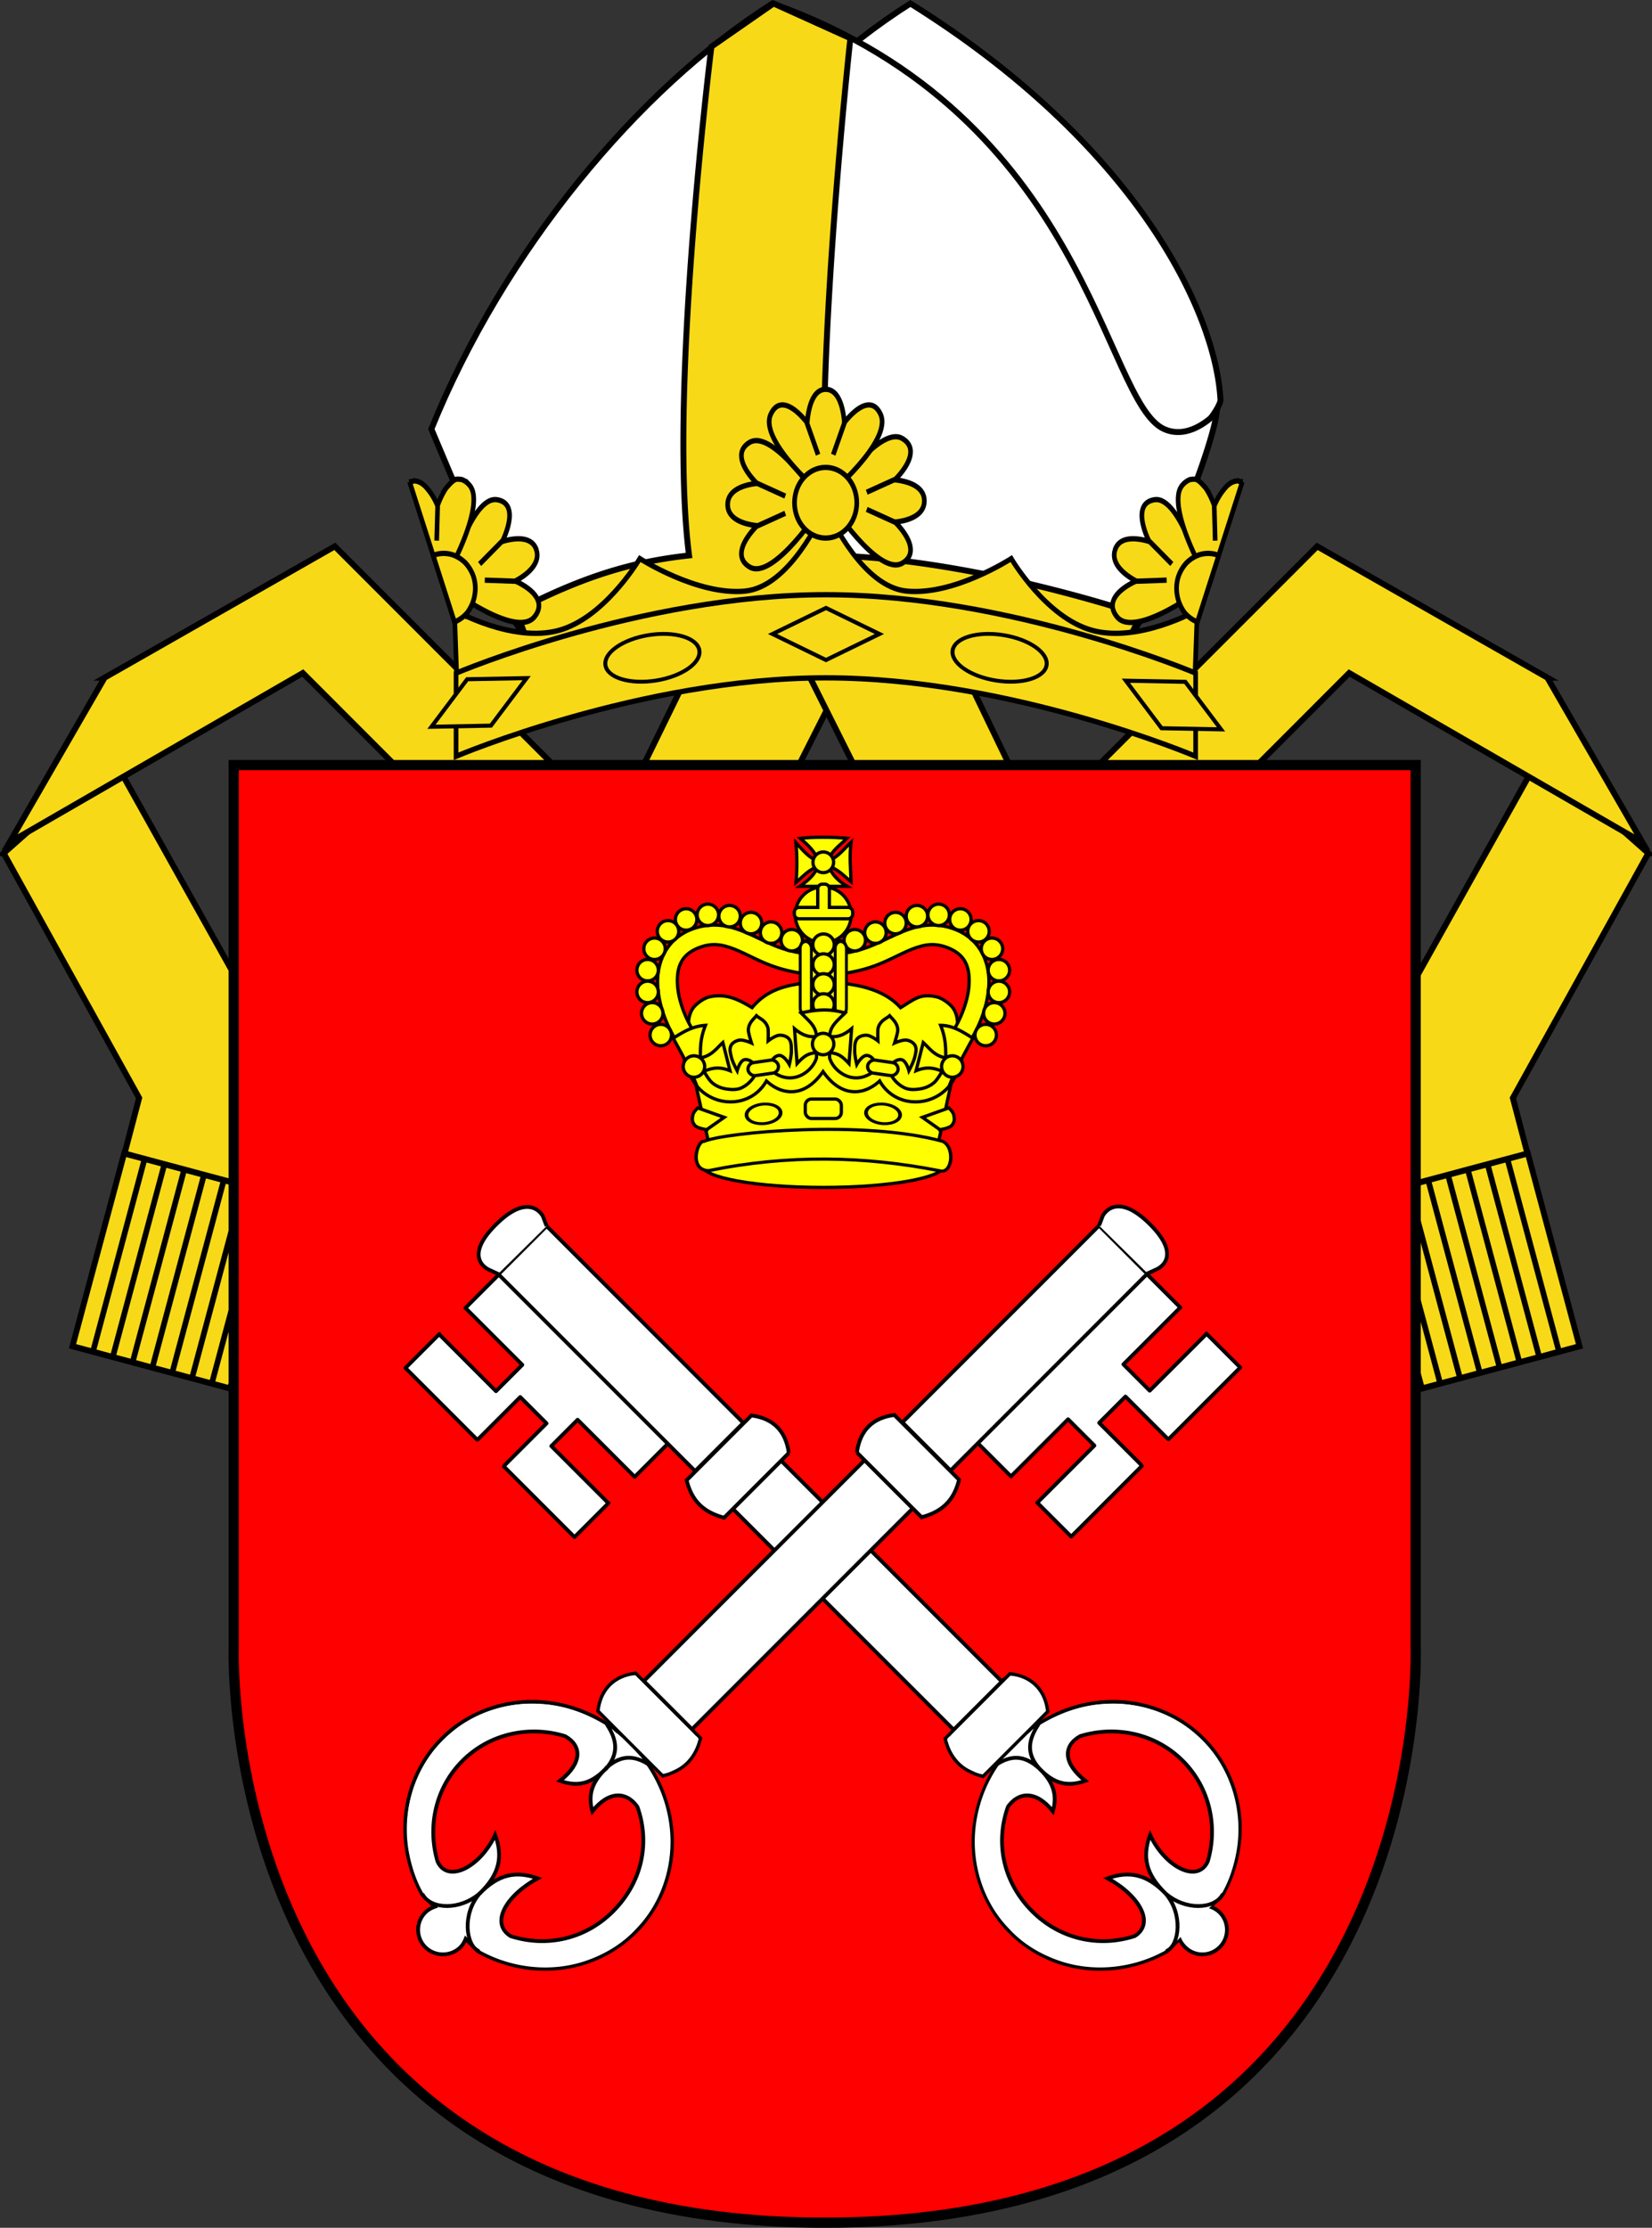 <svg xmlns="http://www.w3.org/2000/svg" width="215.209" height="290.075" version="1.0"><rect width="100%" height="100%" fill="#333333" stroke="none"/><g style="fill:#f7d917;fill-opacity:1;stroke-width:.35;stroke-miterlimit:4;stroke-dasharray:none"><g style="fill:#f7d917;fill-opacity:1;stroke-width:.35;stroke-miterlimit:4;stroke-dasharray:none"><g style="fill:#f7d917;fill-opacity:1;stroke:#000;stroke-width:.35;stroke-miterlimit:4;stroke-opacity:1;stroke-dasharray:none" transform="matrix(2.206 0 0 2.206 3.447 -9.877)"><a transform="translate(0 .746)" style="fill:#f7d917;fill-opacity:1;stroke:#000;stroke-width:.35;stroke-miterlimit:4;stroke-opacity:1;stroke-dasharray:none"><path style="fill:#f7d917;fill-opacity:1;fill-rule:evenodd;stroke:#000;stroke-width:.35;stroke-linecap:butt;stroke-linejoin:miter;stroke-miterlimit:4;stroke-opacity:1;stroke-dasharray:none" d="m-1.345 54.093 7.998 14.445-.93 3.544s9.233 2.64 9.265 2.609l1.489-5.904-11.4-20.384-6.422 5.69z"/></a><path d="m38.674 45.07-6.658 13.625h9.02l8.547-16.898H38.301l.373 3.272z" style="fill:#f7d917;fill-opacity:1;fill-rule:evenodd;stroke:#000;stroke-width:.35;stroke-linecap:butt;stroke-linejoin:miter;stroke-miterlimit:4;stroke-opacity:1;stroke-dasharray:none"/><path d="M4.616 44.476-1 54.202l17.32-10L30.81 58.696h9.37l-21.97-21.97-13.595 7.75z" style="fill:#f7d917;fill-opacity:1;fill-rule:evenodd;stroke:#000;stroke-width:.35;stroke-linecap:butt;stroke-linejoin:miter;stroke-miterlimit:4;stroke-opacity:1;stroke-dasharray:none"/></g><g style="fill:#f7d917;fill-opacity:1;stroke-width:.355;stroke-miterlimit:4;stroke-dasharray:none"><path style="fill:#f7d917;fill-opacity:1;stroke:#000;stroke-width:.355;stroke-miterlimit:4;stroke-opacity:1;stroke-dasharray:none" d="M199.556 86.122h9.924v11.783h-9.924z" transform="matrix(2.069 .554 -.571 2.131 -347.533 -143.896)"/><g style="fill:#f7d917;fill-opacity:1;stroke-width:.366;stroke-miterlimit:4;stroke-dasharray:none"><path style="fill:#f7d917;fill-opacity:1;fill-rule:evenodd;stroke:#000;stroke-width:.366;stroke-linecap:butt;stroke-linejoin:miter;stroke-miterlimit:4;stroke-opacity:1;stroke-dasharray:none" d="M209.225 99.968V88.093M210.552 99.968V88.093M211.878 99.968V88.093M213.204 99.968V88.093M214.53 99.968V88.093M215.857 99.968V88.093M217.184 99.968V88.093" transform="matrix(1.945 .521 -.571 2.131 -337.79 -145.89)"/></g></g></g><g style="fill:#f7d917;fill-opacity:1;stroke-width:.35;stroke-miterlimit:4;stroke-dasharray:none"><g style="fill:#f7d917;fill-opacity:1;stroke:#000;stroke-width:.35;stroke-miterlimit:4;stroke-opacity:1;stroke-dasharray:none" transform="matrix(-2.206 0 0 2.206 211.762 -9.877)"><a transform="translate(0 .746)" style="fill:#f7d917;fill-opacity:1;stroke:#000;stroke-width:.35;stroke-miterlimit:4;stroke-opacity:1;stroke-dasharray:none"><path style="fill:#f7d917;fill-opacity:1;fill-rule:evenodd;stroke:#000;stroke-width:.35;stroke-linecap:butt;stroke-linejoin:miter;stroke-miterlimit:4;stroke-opacity:1;stroke-dasharray:none" d="m-1.345 54.093 7.998 14.445-.93 3.544s9.233 2.64 9.265 2.609l1.489-5.904-11.4-20.384-6.422 5.69z"/></a><path d="m38.674 44.895-6.658 13.8h9.02l8.547-17.072H38.301l.373 3.272z" style="fill:#f7d917;fill-opacity:1;fill-rule:evenodd;stroke:#000;stroke-width:.35;stroke-linecap:butt;stroke-linejoin:miter;stroke-miterlimit:4;stroke-opacity:1;stroke-dasharray:none"/><path d="M4.616 44.476-1 54.202l17.32-10L30.81 58.696h9.37l-21.97-21.97-13.595 7.75z" style="fill:#f7d917;fill-opacity:1;fill-rule:evenodd;stroke:#000;stroke-width:.35;stroke-linecap:butt;stroke-linejoin:miter;stroke-miterlimit:4;stroke-opacity:1;stroke-dasharray:none"/></g><g style="fill:#f7d917;fill-opacity:1;stroke-width:.355;stroke-miterlimit:4;stroke-dasharray:none"><path style="fill:#f7d917;fill-opacity:1;stroke:#000;stroke-width:.355;stroke-miterlimit:4;stroke-opacity:1;stroke-dasharray:none" d="M199.556 86.122h9.924v11.783h-9.924z" transform="matrix(-2.069 .554 .571 2.131 562.742 -143.896)"/><g style="fill:#f7d917;fill-opacity:1;stroke-width:.366;stroke-miterlimit:4;stroke-dasharray:none"><path style="fill:#f7d917;fill-opacity:1;fill-rule:evenodd;stroke:#000;stroke-width:.366;stroke-linecap:butt;stroke-linejoin:miter;stroke-miterlimit:4;stroke-opacity:1;stroke-dasharray:none" d="M209.225 99.968V88.093M210.552 99.968V88.093M211.878 99.968V88.093M213.204 99.968V88.093M214.53 99.968V88.093M215.857 99.968V88.093M217.184 99.968V88.093" transform="matrix(-1.945 .521 .571 2.131 552.999 -145.89)"/></g></g></g></g><g style="stroke:#000;stroke-width:.35;stroke-miterlimit:4;stroke-opacity:1;stroke-dasharray:none"><path style="fill:#fff;fill-opacity:1;fill-rule:evenodd;stroke:#000;stroke-width:.35;stroke-linecap:butt;stroke-linejoin:miter;stroke-miterlimit:4;stroke-opacity:1;stroke-dasharray:none" d="M33.762 31.418C37.99 20.973 45.949 11.335 53.907 6.3 67.11 14.535 71.952 24.417 72.22 29.727c-.322 1.838-11.718 13.356-19.68 12.883l-12.56-.746-6.217-10.446z" transform="matrix(2.206 0 0 2.206 -.319 -13.443)"/><path style="fill:#fff;fill-opacity:1;fill-rule:evenodd;stroke:#000;stroke-width:.35;stroke-linecap:butt;stroke-linejoin:miter;stroke-miterlimit:4;stroke-opacity:1;stroke-dasharray:none" d="M25.617 31.418C29.845 20.973 37.804 11.335 45.762 6.3c18.653 6.653 19.521 23.503 23.13 25.12 1.605.718 3.109-.995 3.109-.995-.373 2.86-4.601 12.435-4.601 12.435l-3.059 5.08s-5.382-3.037-17.944-2.946c-5.471.04-12.76 2.509-12.76 2.509l-3.46-5.289-4.56-10.795z" transform="matrix(2.206 0 0 2.206 -.319 -13.443)"/></g><path d="M31.207 36.99s.822 1.576 1.747 6.233c3.971-1.755 9.392-2.769 14.26-2.769 4.614 0 13.248-.246 19.058 2.858a136.674 136.674 0 0 1 2.803-6.094s-10.072-3.447-18.946-3.61c-1.024-9.725 1.354-31.323 1.354-31.323L46.826.18l-3.764 2.615s-2.617 21.002-1.354 30.813c-3.066.339-6.1 1.085-10.501 3.382z" style="fill:#f7d917;fill-opacity:1;fill-rule:evenodd;stroke:#000;stroke-width:.359;stroke-linecap:butt;stroke-linejoin:miter;stroke-miterlimit:4;stroke-opacity:1;stroke-dasharray:none" transform="matrix(2.15 0 0 2.15 .093 .067)"/><g style="stroke:#000;stroke-width:.198;stroke-miterlimit:4;stroke-opacity:1;stroke-dasharray:none"><path style="fill:#f7d917;fill-opacity:1;fill-rule:evenodd;stroke:#000;stroke-width:.198;stroke-linecap:butt;stroke-linejoin:miter;stroke-miterlimit:4;stroke-opacity:1;stroke-dasharray:none" d="M90.035-26.986c-.163.329-1.525 2.963-3.414 3.125-2.018.174-4.482-1.218-4.482-1.218-.167.246-1.586 2.232-3.44 2.687-1.978.486-4.456-.75-4.456-.75l.104 2.594 15.714-3 15.714 3 .104-2.594s-2.504 1.236-4.482.75c-1.978-.485-3.44-2.687-3.44-2.687s-2.438 1.392-4.456 1.218c-1.826-.156-3.18-2.632-3.414-3.093-.008-.016-.02-.02-.026-.032-.003.006-.02-.01-.026 0z" transform="matrix(3.059 0 0 3.475 -167.912 159.883)"/><g style="stroke:#000;stroke-width:2.72;stroke-miterlimit:4;stroke-opacity:1;stroke-dasharray:none"><g style="stroke:#000;stroke-width:2.72;stroke-miterlimit:4;stroke-opacity:1;stroke-dasharray:none"><path style="fill:#f7d917;fill-opacity:1;fill-rule:evenodd;stroke:#000;stroke-width:2.72;stroke-linecap:butt;stroke-linejoin:miter;stroke-miterlimit:4;stroke-opacity:1;stroke-dasharray:none" d="M600.032-58.265c-6.58 0-9.869 7.347-10.839 17.17-8.061-8.904-16.706-13.05-21.277-4.287-7.22 13.843 31.225 42.474 32.076 42.474.847 0 39.3-28.662 32.096-42.474-4.546-8.716-13.113-4.659-21.137 4.147-.975-9.756-4.293-17.03-10.919-17.03z" transform="matrix(0 .253 -.223 0 107.423 -86.59)"/><path style="fill:none;stroke:#000;stroke-width:2.72;stroke-linecap:butt;stroke-linejoin:miter;stroke-miterlimit:4;stroke-opacity:1;stroke-dasharray:none" d="m589.015-41.018 6.566 16.415M610.985-41.018l-6.566 16.415" transform="matrix(0 .253 -.223 0 107.423 -86.59)"/></g><g style="stroke:#000;stroke-width:2.72;stroke-miterlimit:4;stroke-opacity:1;stroke-dasharray:none"><path style="fill:#f7d917;fill-opacity:1;fill-rule:evenodd;stroke:#000;stroke-width:2.72;stroke-linecap:butt;stroke-linejoin:miter;stroke-miterlimit:4;stroke-opacity:1;stroke-dasharray:none" d="M600.032-58.265c-6.58 0-9.869 7.347-10.839 17.17-8.061-8.904-16.706-13.05-21.277-4.287-7.22 13.843 31.225 42.474 32.076 42.474.847 0 39.3-28.662 32.096-42.474-4.546-8.716-13.113-4.659-21.137 4.147-.975-9.756-4.293-17.03-10.919-17.03z" transform="matrix(0 -.253 .223 0 107.785 217.514)"/><path style="fill:none;stroke:#000;stroke-width:2.72;stroke-linecap:butt;stroke-linejoin:miter;stroke-miterlimit:4;stroke-opacity:1;stroke-dasharray:none" d="m589.015-41.018 6.566 16.415M610.985-41.018l-6.566 16.415" transform="matrix(0 -.253 .223 0 107.785 217.514)"/></g><g style="stroke:#000;stroke-width:2.72;stroke-miterlimit:4;stroke-opacity:1;stroke-dasharray:none"><path style="fill:#f7d917;fill-opacity:1;fill-rule:evenodd;stroke:#000;stroke-width:2.72;stroke-linecap:butt;stroke-linejoin:miter;stroke-miterlimit:4;stroke-opacity:1;stroke-dasharray:none" d="M600.032-58.265c-6.58 0-9.869 7.347-10.839 17.17-8.061-8.904-16.706-13.05-21.277-4.287-7.22 13.843 31.225 42.474 32.076 42.474.847 0 39.3-28.662 32.096-42.474-4.546-8.716-13.113-4.659-21.137 4.147-.975-9.756-4.293-17.03-10.919-17.03z" transform="matrix(.223 0 0 .253 -26.24 65.43)"/><path style="fill:none;stroke:#000;stroke-width:2.72;stroke-linecap:butt;stroke-linejoin:miter;stroke-miterlimit:4;stroke-opacity:1;stroke-dasharray:none" d="m589.015-41.018 6.566 16.415M610.985-41.018l-6.566 16.415" transform="matrix(.223 0 0 .253 -26.24 65.43)"/></g><path transform="matrix(.223 0 0 .253 -26.247 64.337)" d="M618.213 4.439c0 10.042-8.14 18.183-18.182 18.183-10.042 0-18.183-8.141-18.183-18.183s8.14-18.183 18.183-18.183c10.042 0 18.182 8.14 18.182 18.183z" style="fill:#f7d917;fill-opacity:1;fill-rule:nonzero;stroke:#000;stroke-width:2.72;stroke-miterlimit:4;stroke-opacity:1;stroke-dasharray:none"/></g><g style="stroke:#000;stroke-width:.198;stroke-miterlimit:4;stroke-opacity:1;stroke-dasharray:none"><g style="stroke:#000;stroke-width:2.72;stroke-miterlimit:4;stroke-opacity:1;stroke-dasharray:none"><path style="fill:#f7d917;fill-opacity:1;fill-rule:evenodd;stroke:#000;stroke-width:2.72;stroke-linecap:butt;stroke-linejoin:miter;stroke-miterlimit:4;stroke-opacity:1;stroke-dasharray:none" d="M600.032-58.265c-6.58 0-9.869 7.347-10.839 17.17-8.061-8.904-16.706-13.05-21.277-4.287-7.22 13.843 31.225 42.474 32.076 42.474.847 0 39.3-28.662 32.096-42.474-4.546-8.716-13.113-4.659-21.137 4.147-.975-9.756-4.293-17.03-10.919-17.03z" transform="scale(.223 .253) rotate(70 213.04 -92.381)"/><path style="fill:none;stroke:#000;stroke-width:2.72;stroke-linecap:butt;stroke-linejoin:miter;stroke-miterlimit:4;stroke-opacity:1;stroke-dasharray:none" d="m589.015-41.018 6.566 16.415M610.985-41.018l-6.566 16.415" transform="scale(.223 .253) rotate(70 213.04 -92.381)"/></g><path d="M232.938 45.281v4.032h.03c.263-.163 2.337-1.766 2.376-2.782 0-.1-.018-.194-.063-.281a.813.813 0 0 0-.219-.281c-.013-.01-.048-.024-.062-.032-.014-.006-.048-.026-.063-.03-.022-.007-.07-.029-.093-.032a.915.915 0 0 0-.094 0c-.032.003-.091.023-.125.031-.042.012-.113.044-.156.063-.053.025-.134.059-.188.093a2.984 2.984 0 0 0-.531.47 2.327 2.327 0 0 0-.25-.876 1.41 1.41 0 0 0-.062-.093.731.731 0 0 0-.25-.22c-.013-.005-.05-.026-.063-.03-.007-.003-.024.001-.031 0-.02-.005-.072.002-.094 0-.014-.002-.047-.032-.062-.032z" style="fill:#f7d917;fill-opacity:1;fill-rule:evenodd;stroke:#000;stroke-width:.198;stroke-linecap:butt;stroke-linejoin:miter;stroke-miterlimit:4;stroke-opacity:1;stroke-dasharray:none" transform="scale(3.059 3.475) rotate(-20 47.973 642.736)"/><path d="m233.747 46.554-.478 1.197" style="fill:none;stroke:#000;stroke-width:.198;stroke-linecap:butt;stroke-linejoin:miter;stroke-miterlimit:4;stroke-opacity:1;stroke-dasharray:none" transform="scale(3.059 3.475) rotate(-20 47.973 642.736)"/><path d="M232.938 48.219v2.656c.228 0 .468-.054.656-.156a1.67 1.67 0 0 0 .281-.219c.24-.24.406-.572.406-.938 0-.217-.063-.443-.156-.624a1.828 1.828 0 0 0-.125-.188 1.653 1.653 0 0 0-.25-.25 1.393 1.393 0 0 0-.813-.281z" style="fill:#f7d917;fill-opacity:1;fill-rule:nonzero;stroke:#000;stroke-width:.198;stroke-miterlimit:4;stroke-opacity:1;stroke-dasharray:none" transform="scale(3.059 3.475) rotate(-20 47.973 642.736)"/></g><g style="stroke:#000;stroke-width:.198;stroke-miterlimit:4;stroke-opacity:1;stroke-dasharray:none"><g style="stroke:#000;stroke-width:2.72;stroke-miterlimit:4;stroke-opacity:1;stroke-dasharray:none"><path style="fill:#f7d917;fill-opacity:1;fill-rule:evenodd;stroke:#000;stroke-width:2.72;stroke-linecap:butt;stroke-linejoin:miter;stroke-miterlimit:4;stroke-opacity:1;stroke-dasharray:none" d="M600.032-58.265c-6.58 0-9.869 7.347-10.839 17.17-8.061-8.904-16.706-13.05-21.277-4.287-7.22 13.843 31.225 42.474 32.076 42.474.847 0 39.3-28.662 32.096-42.474-4.546-8.716-13.113-4.659-21.137 4.147-.975-9.756-4.293-17.03-10.919-17.03z" transform="scale(-.223 .253) rotate(70 -269.328 -781.274)"/><path style="fill:none;stroke:#000;stroke-width:2.72;stroke-linecap:butt;stroke-linejoin:miter;stroke-miterlimit:4;stroke-opacity:1;stroke-dasharray:none" d="m589.015-41.018 6.566 16.415M610.985-41.018l-6.566 16.415" transform="scale(-.223 .253) rotate(70 -269.328 -781.274)"/></g><path d="M232.938 45.281v4.032h.03c.263-.163 2.337-1.766 2.376-2.782 0-.1-.018-.194-.063-.281a.813.813 0 0 0-.219-.281c-.013-.01-.048-.024-.062-.032-.014-.006-.048-.026-.063-.03-.022-.007-.07-.029-.093-.032a.915.915 0 0 0-.094 0c-.032.003-.091.023-.125.031-.042.012-.113.044-.156.063-.053.025-.134.059-.188.093a2.984 2.984 0 0 0-.531.47 2.327 2.327 0 0 0-.25-.876 1.41 1.41 0 0 0-.062-.093.731.731 0 0 0-.25-.22c-.013-.005-.05-.026-.063-.03-.007-.003-.024.001-.031 0-.02-.005-.072.002-.094 0-.014-.002-.047-.032-.062-.032z" style="fill:#f7d917;fill-opacity:1;fill-rule:evenodd;stroke:#000;stroke-width:.198;stroke-linecap:butt;stroke-linejoin:miter;stroke-miterlimit:4;stroke-opacity:1;stroke-dasharray:none" transform="scale(-3.059 3.475) rotate(-20 12.8 842.217)"/><path d="m233.747 46.554-.478 1.197" style="fill:none;stroke:#000;stroke-width:.198;stroke-linecap:butt;stroke-linejoin:miter;stroke-miterlimit:4;stroke-opacity:1;stroke-dasharray:none" transform="scale(-3.059 3.475) rotate(-20 12.8 842.217)"/><path d="M232.938 48.219v2.656c.228 0 .468-.054.656-.156a1.67 1.67 0 0 0 .281-.219c.24-.24.406-.572.406-.938 0-.217-.063-.443-.156-.624a1.828 1.828 0 0 0-.125-.188 1.653 1.653 0 0 0-.25-.25 1.393 1.393 0 0 0-.813-.281z" style="fill:#f7d917;fill-opacity:1;fill-rule:nonzero;stroke:#000;stroke-width:.198;stroke-miterlimit:4;stroke-opacity:1;stroke-dasharray:none" transform="scale(-3.059 3.475) rotate(-20 12.8 842.217)"/></g><path style="fill:#f7d917;fill-opacity:1;fill-rule:nonzero;stroke:#000;stroke-width:.198;stroke-miterlimit:4;stroke-opacity:1;stroke-dasharray:none" d="M74.313-20.786s7.874-2.94 15.748-2.94 15.748 2.94 15.748 2.94v3.115s-7.874-2.94-15.748-2.94-15.748 2.94-15.748 2.94v-3.115z" transform="matrix(3.059 0 0 3.475 -167.912 159.883)"/></g><path transform="scale(2.741 1.335) rotate(-45 -15.706 38.091)" style="fill:#f7d917;fill-opacity:1;fill-rule:nonzero;stroke:#000;stroke-width:.31;stroke-miterlimit:4;stroke-opacity:1;stroke-dasharray:none" d="M4.573 91.949h3.592v3.592H4.573z"/><path transform="matrix(1.211 -.192 .186 1.172 24.002 71.782)" d="M52.402 19.591c0 1.395-2.262 2.525-5.051 2.525-2.79 0-5.05-1.13-5.05-2.525s2.26-2.525 5.05-2.525 5.05 1.13 5.05 2.525z" style="fill:#f7d917;fill-opacity:1;fill-rule:nonzero;stroke:#000;stroke-width:.422;stroke-miterlimit:4;stroke-opacity:1;stroke-dasharray:none"/><path transform="matrix(-1.211 -.192 -.186 1.172 191.207 71.782)" d="M52.402 19.591c0 1.395-2.262 2.525-5.051 2.525-2.79 0-5.05-1.13-5.05-2.525s2.26-2.525 5.05-2.525 5.05 1.13 5.05 2.525z" style="fill:#f7d917;fill-opacity:1;fill-rule:nonzero;stroke:#000;stroke-width:.422;stroke-miterlimit:4;stroke-opacity:1;stroke-dasharray:none"/><path transform="matrix(1.296 -1.723 2.156 -.041 -86.44 .068)" style="fill:#f7d917;fill-opacity:1;fill-rule:nonzero;stroke:#000;stroke-width:.31;stroke-miterlimit:4;stroke-opacity:1;stroke-dasharray:none" d="M-57.276 100.592h3.592v3.592h-3.592z"/><path transform="matrix(-1.296 -1.723 -2.156 -.041 -86.44 .068)" style="fill:#f7d917;fill-opacity:1;fill-rule:nonzero;stroke:#000;stroke-width:.31;stroke-miterlimit:4;stroke-opacity:1;stroke-dasharray:none" d="M-53.129-81.934h3.592v3.592h-3.592z"/><path d="M369.693 115.93c-79.576 0-76.992-74.87-76.992-74.87V-73.857h153.98V41.06s2.695 74.872-76.988 74.872z" style="font-size:12px;fill:red;fill-opacity:1;stroke:#000;stroke-width:1.332" transform="translate(-262.258 173.481)"/><g style="fill:#fff;display:inline"><g style="fill:#fff"><g style="fill:#fff"><path style="color:#000;fill:#fff;stroke:#000;stroke-width:.229;stroke-linecap:butt;stroke-linejoin:miter;stroke-miterlimit:4;stroke-opacity:1;stroke-dasharray:none;stroke-dashoffset:0;marker:none;visibility:visible;display:inline;overflow:visible;enable-background:accumulate" d="M67.031 102.75a8.234 8.234 0 0 0-3.844 1.063c-3.963 2.205-5.545 7.14-3.53 11 2.014 3.86 6.849 5.205 10.812 3l.75-.75c.072.178.198.354.344.5.58.58 1.513.58 2.093 0 .58-.58.58-1.514 0-2.094a1.492 1.492 0 0 0-.562-.344l.75-.75c1.308-2.403 1.372-5.233.156-7.563-1.385-2.653-4.114-4.123-6.969-4.062z" transform="matrix(2.156 0 0 2.156 .093 .067)"/><g style="fill:#fff"><path style="color:#000;fill:#fff;fill-opacity:1;fill-rule:nonzero;stroke:none;stroke-width:1;marker:none;visibility:visible;display:inline;overflow:visible;enable-background:accumulate" d="M53.155 105.316c.193 1.213.199 2.5-.047 3.697.25.385.713-.182 1.013-.273.907-.587 1.93-.951 2.89-1.409.313-.418-.427-.58-.69-.718-1.075-.355-2.021-1.018-3.057-1.41l-.07.072-.039.04z" transform="scale(-.493 .493) rotate(-45 350.535 748.215)"/><g style="fill:#fff"><path d="M79.634 71.636c-10.766.166-21.245 5.614-27.645 14.242-2.288 3.14-4.217 6.614-5.328 10.344-.52 1.748-.266 3.763.992 5.14.74.796 1.486 1.578 2.16 2.419 3.795 3.147 9.202 3.548 13.824 2.297 2.926-.768 5.433-2.702 7.102-5.206.16-.362.813-.81.48-1.208-.867.078-1.707.503-2.593.593-3.69.716-7.764.714-11.13-1.129-1.357-.89-2.608-2.254-2.585-3.968.032-.696.095-1.428.332-2.082C60.038 84.57 69.5 79.046 79.278 78.799c8.705-.315 17.416 3.57 22.926 10.287 1.257 1.593 2.727 3.208 3.305 5.206.482 2-.013 4.364-1.778 5.575-1.812 1.4-4.119 1.288-6.34 1.227-.395.11-1.85-.43-1.917.125 1.23 2.116 3.663 4.434 6.03 5.195 2.15.77 4.482.517 6.72.437 2.547-.38 4.846-2.09 5.855-4.469.429-1.038.893-2.14.993-3.245-1.49-5.873-4.26-11.457-8.422-15.901-5.122-5.667-12.147-9.579-19.653-11.006a37.434 37.434 0 0 0-7.363-.594zM57.778 107.503a13.533 13.533 0 0 0-7.652 2.844c-.833.845-1.487 1.853-2.39 2.643-1.42 1.379-1.772 3.567-1.11 5.39 2.93 9.278 9.906 17.209 18.77 21.26 4.936 2.272 10.398 3.557 15.859 3.312 10.044-.115 19.859-4.914 26.308-12.578 3.82-4.525 6.53-10.038 7.664-15.851.079-1.367-.77-2.587-1.456-3.703-1.565-2.146-4.304-3.152-6.907-3.036-2.654-.112-5.426.217-7.66 1.747-.942.67-2.245 1.851-2.834 2.845.17.525 1.354-.125 1.783.002 2.675.033 5.682.993 6.988 3.504.964 1.854 1.003 4.215-.191 5.992-3.463 6.107-9.43 10.76-16.191 12.641-4.105 1.244-8.477 1.392-12.73.939-7.594-.997-14.706-5.106-19.173-11.326-.732-1.15-1.736-2.231-2.012-3.601-.25-1.626.064-3.436 1.387-4.543 2.2-1.955 5.303-2.292 8.13-2.34 2.166-.038 4.897.717 7.009 1.104.544-.214-.75-1.133-.896-1.424-1.801-2.597-4.46-4.66-7.606-5.309a21.168 21.168 0 0 0-5.09-.512z" style="color:#000;fill:#fff;fill-opacity:1;fill-rule:nonzero;stroke:none;stroke-width:1.5;marker:none;visibility:visible;display:inline;overflow:visible;enable-background:accumulate" transform="rotate(-135 151.473 71.034) scale(.471 -.493)"/><path d="M115.478 100.992c-.726.768-1.23 2.898-1.966 3.695-.794 1.129-2.786 1.701-3.899 2.457-.161.559 1.443.586 1.778.824 1.626.724 3.095 3.146 3.997 4.655.28.446.475-1.137.413-1.502.232-2.908.302-5.88-.18-8.758-.047-.171.087-1.428-.143-1.371z" style="color:#000;fill:#fff;fill-opacity:1;fill-rule:nonzero;stroke:none;stroke-width:1;marker:none;visibility:visible;display:inline;overflow:visible;enable-background:accumulate" transform="rotate(-135 151.473 71.034) scale(.471 -.493)"/><path d="M46.063 117.5c-1.225-3.388 4.057-9.865 11.464-10.376-7.263-.511-12.557-6.113-11.34-10.377M115.813 114.565c-.993-4.115-3.156-6.895-9.035-7.19 5.504-.332 7.667-3.4 8.66-7.94" style="fill:#fff;stroke:#000;stroke-width:1.023px;stroke-linecap:round;stroke-linejoin:miter;stroke-opacity:1;display:inline" transform="rotate(-135 151.473 71.034) scale(.471 -.493)"/><path d="M80.125 79.125c-10.572 0-19.794 5.731-24.588 14.177-2.315 6.02 7.242 8.982 16.494 5.778-2.72 5.586-6.87 8.178-14.504 8.044 7.418-.134 11.548 2.457 14.317 7.982-9.675-2.694-18.09-.464-16.594 5.738 4.789 8.912 14.063 14.531 24.875 14.531 11.174 0 20.59-5.652 25.234-15.042.822-4.679-2.192-8.301-9.703-7.519 2.258-3.784 5.47-5.595 11.122-5.44-6.027.166-9.24-1.832-11.497-6.289 7.76.868 11.219-2.33 9.742-7.377-4.791-8.656-14.146-14.583-24.898-14.583z" style="fill:red;stroke:#000;stroke-width:1.023px;stroke-linecap:round;stroke-linejoin:miter;stroke-opacity:1" transform="rotate(-135 151.473 71.034) scale(.471 -.493)"/><g style="fill:#ff0"><path style="fill:#ff0;fill-opacity:1;stroke:#000;stroke-width:1;stroke-linecap:butt;stroke-linejoin:miter;stroke-miterlimit:4;stroke-opacity:1;stroke-dasharray:none;display:inline" d="m58.335 81.878 24.218 2.347 9.853-2.347s7.056-8.232 7.612-13.158c.256-2.27-2.009-4.299-2.082-6.58-.037-1.179.865-2.275.86-3.453-.011-2.04-.25-4.278-1.544-5.947-1.029-1.327-3.252-2.939-4.992-3.322-4.974-1.097-6.736.744-10.996 3.322-5.53-6.159-14.467-7.357-22.58-7.904a17.01 17.01 0 0 0-2.343 0c-7.819.554-15.223 1.373-20.58 7.904-4.26-2.578-8.021-4.419-12.996-3.322-1.74.383-3.963 1.995-4.992 3.322-1.293 1.67-1.547 3.907-1.557 5.947-.005 1.178.908 2.273.873 3.454-.068 2.28-2.337 4.31-2.081 6.579.555 4.926 7.612 13.158 7.612 13.158l9.853 2.347 24.217-2.347z" transform="matrix(.425 0 0 .425 82.777 108.792)"/><g style="fill:#ff0;stroke-width:.826;stroke-miterlimit:4;stroke-dasharray:none"><g style="fill:#ff0;stroke-width:.826;stroke-miterlimit:4;stroke-dasharray:none"><path d="M19.531 20.625c-2.207-.104-4.564.24-7 1.281C6.598 24.44 4.285 30.138 4.5 35.594c.215 5.456 2.476 11.001 5.344 15.281L14 48.094c-2.405-3.59-4.337-8.54-4.5-12.688-.163-4.147.944-7.174 5-8.906 3.57-1.525 6.223-1.044 9.406.188 3.184 1.231 6.652 3.386 10.938 4.718 6.74 2.095 10.687 1.532 10.687 1.532v-5s-3.514.45-9.187-1.313c-3.508-1.09-6.833-3.127-10.625-4.594-1.896-.733-3.98-1.302-6.188-1.406z" style="font-size:medium;font-style:normal;font-variant:normal;font-weight:400;font-stretch:normal;text-indent:0;text-align:start;text-decoration:none;line-height:normal;letter-spacing:normal;word-spacing:normal;text-transform:none;direction:ltr;block-progression:tb;writing-mode:lr-tb;text-anchor:start;baseline-shift:baseline;color:#000;fill:#ff0;fill-opacity:1;stroke:#000;stroke-width:.826;stroke-miterlimit:4;stroke-opacity:1;stroke-dasharray:none;marker:none;visibility:visible;display:inline;overflow:visible;enable-background:accumulate;font-family:Sans;-inkscape-font-specification:Sans" transform="matrix(-.515 0 0 .515 131.14 109.838)"/><g style="fill:#ff0;stroke-width:.826;stroke-miterlimit:4;stroke-dasharray:none"><path transform="matrix(.373 0 0 .373 46.905 90.489)" d="M176.527 85.622a3.742 3.742 0 1 1-7.484 0 3.742 3.742 0 0 1 7.484 0z" style="fill:#ff0;fill-opacity:1;stroke:#000;stroke-width:1.141;stroke-miterlimit:4;stroke-opacity:1;stroke-dasharray:none;display:inline"/><path transform="matrix(.373 0 0 .373 49.596 89.5)" d="M176.527 85.622a3.742 3.742 0 1 1-7.484 0 3.742 3.742 0 0 1 7.484 0z" style="fill:#ff0;fill-opacity:1;stroke:#000;stroke-width:1.141;stroke-miterlimit:4;stroke-opacity:1;stroke-dasharray:none;display:inline"/><path transform="matrix(.373 0 0 .373 52.212 88.256)" d="M176.527 85.622a3.742 3.742 0 1 1-7.484 0 3.742 3.742 0 0 1 7.484 0z" style="fill:#ff0;fill-opacity:1;stroke:#000;stroke-width:1.141;stroke-miterlimit:4;stroke-opacity:1;stroke-dasharray:none;display:inline"/><path transform="matrix(.373 0 0 .373 55 87.355)" d="M176.527 85.622a3.742 3.742 0 1 1-7.484 0 3.742 3.742 0 0 1 7.484 0z" style="fill:#ff0;fill-opacity:1;stroke:#000;stroke-width:1.141;stroke-miterlimit:4;stroke-opacity:1;stroke-dasharray:none;display:inline"/><path transform="matrix(.373 0 0 .373 57.83 87.183)" d="M176.527 85.622a3.742 3.742 0 1 1-7.484 0 3.742 3.742 0 0 1 7.484 0z" style="fill:#ff0;fill-opacity:1;stroke:#000;stroke-width:1.141;stroke-miterlimit:4;stroke-opacity:1;stroke-dasharray:none;display:inline"/><path transform="matrix(.373 0 0 .373 60.661 87.784)" d="M176.527 85.622a3.742 3.742 0 1 1-7.484 0 3.742 3.742 0 0 1 7.484 0z" style="fill:#ff0;fill-opacity:1;stroke:#000;stroke-width:1.141;stroke-miterlimit:4;stroke-opacity:1;stroke-dasharray:none;display:inline"/><path transform="matrix(.373 0 0 .373 63.02 89.328)" d="M176.527 85.622a3.742 3.742 0 1 1-7.484 0 3.742 3.742 0 0 1 7.484 0z" style="fill:#ff0;fill-opacity:1;stroke:#000;stroke-width:1.141;stroke-miterlimit:4;stroke-opacity:1;stroke-dasharray:none;display:inline"/><path transform="matrix(.373 0 0 .373 64.778 91.6)" d="M176.527 85.622a3.742 3.742 0 1 1-7.484 0 3.742 3.742 0 0 1 7.484 0z" style="fill:#ff0;fill-opacity:1;stroke:#000;stroke-width:1.141;stroke-miterlimit:4;stroke-opacity:1;stroke-dasharray:none;display:inline"/><path transform="matrix(.373 0 0 .373 65.679 94.388)" d="M176.527 85.622a3.742 3.742 0 1 1-7.484 0 3.742 3.742 0 0 1 7.484 0z" style="fill:#ff0;fill-opacity:1;stroke:#000;stroke-width:1.141;stroke-miterlimit:4;stroke-opacity:1;stroke-dasharray:none;display:inline"/><path transform="matrix(.373 0 0 .373 65.679 97.219)" d="M176.527 85.622a3.742 3.742 0 1 1-7.484 0 3.742 3.742 0 0 1 7.484 0z" style="fill:#ff0;fill-opacity:1;stroke:#000;stroke-width:1.141;stroke-miterlimit:4;stroke-opacity:1;stroke-dasharray:none;display:inline"/><path transform="matrix(.373 0 0 .373 65.078 100.007)" d="M176.527 85.622a3.742 3.742 0 1 1-7.484 0 3.742 3.742 0 0 1 7.484 0z" style="fill:#ff0;fill-opacity:1;stroke:#000;stroke-width:1.141;stroke-miterlimit:4;stroke-opacity:1;stroke-dasharray:none;display:inline"/><path transform="matrix(.373 0 0 .373 63.963 102.837)" d="M176.527 85.622a3.742 3.742 0 1 1-7.484 0 3.742 3.742 0 0 1 7.484 0z" style="fill:#ff0;fill-opacity:1;stroke:#000;stroke-width:1.141;stroke-miterlimit:4;stroke-opacity:1;stroke-dasharray:none;display:inline"/></g></g><g style="fill:#ff0;stroke-width:.826;stroke-miterlimit:4;stroke-dasharray:none"><path d="M19.531 20.625c-2.207-.104-4.564.24-7 1.281C6.598 24.44 4.285 30.138 4.5 35.594c.215 5.456 2.476 11.001 5.344 15.281L14 48.094c-2.405-3.59-4.337-8.54-4.5-12.688-.163-4.147.944-7.174 5-8.906 3.57-1.525 6.223-1.044 9.406.188 3.184 1.231 6.652 3.386 10.938 4.718 6.74 2.095 10.687 1.532 10.687 1.532v-5s-3.514.45-9.187-1.313c-3.508-1.09-6.833-3.127-10.625-4.594-1.896-.733-3.98-1.302-6.188-1.406z" style="font-size:medium;font-style:normal;font-variant:normal;font-weight:400;font-stretch:normal;text-indent:0;text-align:start;text-decoration:none;line-height:normal;letter-spacing:normal;word-spacing:normal;text-transform:none;direction:ltr;block-progression:tb;writing-mode:lr-tb;text-anchor:start;baseline-shift:baseline;color:#000;fill:#ff0;fill-opacity:1;stroke:#000;stroke-width:.826;stroke-miterlimit:4;stroke-opacity:1;stroke-dasharray:none;marker:none;visibility:visible;display:inline;overflow:visible;enable-background:accumulate;font-family:Sans;-inkscape-font-specification:Sans" transform="matrix(.515 0 0 .515 83.354 109.838)"/><g style="fill:#ff0;stroke-width:.826;stroke-miterlimit:4;stroke-dasharray:none"><path transform="matrix(-.373 0 0 .373 167.589 90.489)" d="M176.527 85.622a3.742 3.742 0 1 1-7.484 0 3.742 3.742 0 0 1 7.484 0z" style="fill:#ff0;fill-opacity:1;stroke:#000;stroke-width:1.141;stroke-miterlimit:4;stroke-opacity:1;stroke-dasharray:none;display:inline"/><path transform="matrix(-.373 0 0 .373 164.898 89.5)" d="M176.527 85.622a3.742 3.742 0 1 1-7.484 0 3.742 3.742 0 0 1 7.484 0z" style="fill:#ff0;fill-opacity:1;stroke:#000;stroke-width:1.141;stroke-miterlimit:4;stroke-opacity:1;stroke-dasharray:none;display:inline"/><path transform="matrix(-.373 0 0 .373 162.282 88.256)" d="M176.527 85.622a3.742 3.742 0 1 1-7.484 0 3.742 3.742 0 0 1 7.484 0z" style="fill:#ff0;fill-opacity:1;stroke:#000;stroke-width:1.141;stroke-miterlimit:4;stroke-opacity:1;stroke-dasharray:none;display:inline"/><path transform="matrix(-.373 0 0 .373 159.494 87.355)" d="M176.527 85.622a3.742 3.742 0 1 1-7.484 0 3.742 3.742 0 0 1 7.484 0z" style="fill:#ff0;fill-opacity:1;stroke:#000;stroke-width:1.141;stroke-miterlimit:4;stroke-opacity:1;stroke-dasharray:none;display:inline"/><path transform="matrix(-.373 0 0 .373 156.664 87.183)" d="M176.527 85.622a3.742 3.742 0 1 1-7.484 0 3.742 3.742 0 0 1 7.484 0z" style="fill:#ff0;fill-opacity:1;stroke:#000;stroke-width:1.141;stroke-miterlimit:4;stroke-opacity:1;stroke-dasharray:none;display:inline"/><path transform="matrix(-.373 0 0 .373 153.833 87.784)" d="M176.527 85.622a3.742 3.742 0 1 1-7.484 0 3.742 3.742 0 0 1 7.484 0z" style="fill:#ff0;fill-opacity:1;stroke:#000;stroke-width:1.141;stroke-miterlimit:4;stroke-opacity:1;stroke-dasharray:none;display:inline"/><path transform="matrix(-.373 0 0 .373 151.474 89.328)" d="M176.527 85.622a3.742 3.742 0 1 1-7.484 0 3.742 3.742 0 0 1 7.484 0z" style="fill:#ff0;fill-opacity:1;stroke:#000;stroke-width:1.141;stroke-miterlimit:4;stroke-opacity:1;stroke-dasharray:none;display:inline"/><path transform="matrix(-.373 0 0 .373 149.716 91.6)" d="M176.527 85.622a3.742 3.742 0 1 1-7.484 0 3.742 3.742 0 0 1 7.484 0z" style="fill:#ff0;fill-opacity:1;stroke:#000;stroke-width:1.141;stroke-miterlimit:4;stroke-opacity:1;stroke-dasharray:none;display:inline"/><path transform="matrix(-.373 0 0 .373 148.815 94.388)" d="M176.527 85.622a3.742 3.742 0 1 1-7.484 0 3.742 3.742 0 0 1 7.484 0z" style="fill:#ff0;fill-opacity:1;stroke:#000;stroke-width:1.141;stroke-miterlimit:4;stroke-opacity:1;stroke-dasharray:none;display:inline"/><path transform="matrix(-.373 0 0 .373 148.815 97.219)" d="M176.527 85.622a3.742 3.742 0 1 1-7.484 0 3.742 3.742 0 0 1 7.484 0z" style="fill:#ff0;fill-opacity:1;stroke:#000;stroke-width:1.141;stroke-miterlimit:4;stroke-opacity:1;stroke-dasharray:none;display:inline"/><path transform="matrix(-.373 0 0 .373 149.416 100.007)" d="M176.527 85.622a3.742 3.742 0 1 1-7.484 0 3.742 3.742 0 0 1 7.484 0z" style="fill:#ff0;fill-opacity:1;stroke:#000;stroke-width:1.141;stroke-miterlimit:4;stroke-opacity:1;stroke-dasharray:none;display:inline"/><path transform="matrix(-.373 0 0 .373 150.53 102.837)" d="M176.527 85.622a3.742 3.742 0 1 1-7.484 0 3.742 3.742 0 0 1 7.484 0z" style="fill:#ff0;fill-opacity:1;stroke:#000;stroke-width:1.141;stroke-miterlimit:4;stroke-opacity:1;stroke-dasharray:none;display:inline"/></g></g></g><g style="fill:#ff0;stroke-width:.826;stroke-miterlimit:4;stroke-dasharray:none"><g style="fill:#ff0;stroke-width:.826;stroke-miterlimit:4;stroke-dasharray:none"><path style="fill:#ff0;fill-opacity:1;stroke:#000;stroke-width:.826;stroke-miterlimit:4;stroke-opacity:1;stroke-dasharray:none" d="M199.623 9.115c-.467-2.207-2.452-3.928-4.387-5.665 3.931-.37 7.863-.36 11.794 0-1.775 1.811-4.312 3.41-4.49 5.665 2.29-.992 3.765-3.002 5.527-4.653-.417 3.323-.13 6.646 0 9.97-1.751-1.406-3.245-3.187-5.527-3.818.678 2.062 2.35 3.647 4.534 4.985h-11.969c1.98-1.385 3.778-2.893 4.518-4.985-2.175.701-3.738 2.516-5.484 3.999.308-3.354.273-6.707 0-10.06 1.682 1.825 3.25 3.888 5.484 4.562z" transform="matrix(.515 0 0 .515 3.713 107.377)"/><path style="fill:#ff0;fill-opacity:1;stroke:#000;stroke-width:1.185;stroke-miterlimit:4;stroke-opacity:1;stroke-dasharray:none;display:inline" d="M176.527 85.622a3.742 3.742 0 1 1-7.484 0 3.742 3.742 0 0 1 7.484 0z" transform="matrix(-.359 0 0 .359 169.28 81.54)"/><path style="fill:#ff0;fill-opacity:1;stroke:#000;stroke-width:1.207;stroke-miterlimit:4;stroke-opacity:1;stroke-dasharray:none" d="M182.537 47.735c0 5.607-4.72 10.152-10.542 10.152s-10.542-4.545-10.542-10.152c0-5.607 4.72-10.152 10.542-10.152s10.542 4.545 10.542 10.152z" transform="matrix(.346 0 0 .359 47.73 101.985)"/><path style="fill:#ff0;fill-opacity:1;stroke:#000;stroke-width:.826;stroke-miterlimit:4;stroke-opacity:1;stroke-dasharray:none;display:inline" d="M200.815 15.038c-.653 0-1.176.523-1.176 1.177v4.704h-4.725c-.653 0-1.198.523-1.198 1.176v.527c0 .653.545 1.176 1.198 1.176h12.4c.653 0 1.177-.523 1.177-1.176v-.527c0-.653-.524-1.176-1.177-1.176h-4.725v-4.704c0-.654-.523-1.177-1.176-1.177h-.598z" transform="matrix(.515 0 0 .515 3.713 107.377)"/></g><g transform="matrix(.515 0 0 .515 84.534 109.838)" style="fill:#ff0;stroke-width:.826;stroke-miterlimit:4;stroke-dasharray:none"><rect style="fill:#ff0;fill-opacity:1;stroke:#000;stroke-width:.826;stroke-miterlimit:4;stroke-opacity:1;stroke-dasharray:none" width="10.294" height="17.473" x="38.97" y="25.492" ry="2.294"/><g transform="matrix(1 0 0 1.264 -157.098 -10.014)" style="fill:#ff0;stroke-width:.735;stroke-miterlimit:4;stroke-dasharray:none"><rect ry="1.415" y="27.445" x="195.371" height="14.824" width="2.83" style="fill:#ff0;fill-opacity:1;stroke:#000;stroke-width:.735;stroke-miterlimit:4;stroke-opacity:1;stroke-dasharray:none"/><rect ry="1.415" y="27.445" x="204.228" height="14.824" width="2.83" style="fill:#ff0;fill-opacity:1;stroke:#000;stroke-width:.735;stroke-miterlimit:4;stroke-opacity:1;stroke-dasharray:none;display:inline"/></g><path style="fill:#ff0;fill-opacity:1;stroke:#000;stroke-width:1.141;stroke-miterlimit:4;stroke-opacity:1;stroke-dasharray:none;display:inline" d="M176.527 85.622a3.742 3.742 0 1 1-7.484 0 3.742 3.742 0 0 1 7.484 0z" transform="matrix(-.724 0 0 .724 169.269 -36.423)"/><path style="fill:#ff0;fill-opacity:1;stroke:#000;stroke-width:1.141;stroke-miterlimit:4;stroke-opacity:1;stroke-dasharray:none;display:inline" d="M176.527 85.622a3.742 3.742 0 1 1-7.484 0 3.742 3.742 0 0 1 7.484 0z" transform="matrix(-.724 0 0 .724 169.269 -31.394)"/><path style="fill:#ff0;fill-opacity:1;stroke:#000;stroke-width:1.141;stroke-miterlimit:4;stroke-opacity:1;stroke-dasharray:none;display:inline" d="M176.527 85.622a3.742 3.742 0 1 1-7.484 0 3.742 3.742 0 0 1 7.484 0z" transform="matrix(-.724 0 0 .724 169.269 -26.365)"/><path style="fill:#ff0;fill-opacity:1;stroke:#000;stroke-width:1.141;stroke-miterlimit:4;stroke-opacity:1;stroke-dasharray:none;display:inline" d="M176.527 85.622a3.742 3.742 0 1 1-7.484 0 3.742 3.742 0 0 1 7.484 0z" transform="matrix(-.724 0 0 .724 169.269 -21.3)"/></g></g><g style="fill:#ff0"><g style="fill:#ff0;stroke-width:.826;stroke-miterlimit:4;stroke-dasharray:none"><path d="M14.977 60.713c7.565 6.038 13.282 6.536 16.322-1 5.441 3.445 10.882 4.134 16.323-1 5.44 5.487 10.881 5.008 16.322 1 1.96 7.993 7.572 7.948 16.322 1l-3.832 17.792-57.496.17z" style="fill:#ff0;fill-opacity:1;stroke:#000;stroke-width:.826;stroke-miterlimit:4;stroke-opacity:1;stroke-dasharray:none" transform="matrix(.515 0 0 .515 82.73 109.046)"/><g style="fill:#ff0;stroke-width:.826;stroke-miterlimit:4;stroke-dasharray:none" transform="matrix(.515 0 0 .515 82.73 109.046)"><rect ry="1.569" y="66.134" x="43.062" height="4.917" width="9.119" style="fill:#ff0;fill-opacity:1;stroke:#000;stroke-width:.826;stroke-miterlimit:4;stroke-opacity:1;stroke-dasharray:none;display:inline"/><path transform="matrix(.74 -.105 .136 .571 -93.923 26.314)" d="M157.483 104.188c0 2.336-2.586 4.23-5.775 4.23-3.19 0-5.776-1.894-5.776-4.23 0-2.336 2.586-4.23 5.776-4.23s5.775 1.894 5.775 4.23z" style="fill:#ff0;fill-opacity:1;stroke:#000;stroke-width:1.25;stroke-miterlimit:4;stroke-opacity:1;stroke-dasharray:none;display:inline"/><path d="m18.135 73.861 4.422-3.101-6.687-2.383s-1.023.913-1.216 1.702c-.267 1.092-.262 1.847.486 2.723.667.78 2.995 1.06 2.995 1.06z" style="fill:#ff0;fill-opacity:1;stroke:#000;stroke-width:.826;stroke-linecap:butt;stroke-linejoin:miter;stroke-miterlimit:4;stroke-opacity:1;stroke-dasharray:none;display:inline"/><path transform="matrix(-.74 -.105 -.136 .571 189.167 26.314)" d="M157.483 104.188c0 2.336-2.586 4.23-5.775 4.23-3.19 0-5.776-1.894-5.776-4.23 0-2.336 2.586-4.23 5.776-4.23s5.775 1.894 5.775 4.23z" style="fill:#ff0;fill-opacity:1;stroke:#000;stroke-width:1.25;stroke-miterlimit:4;stroke-opacity:1;stroke-dasharray:none;display:inline"/><path d="m77.108 73.861-4.421-3.101 6.687-2.383s1.023.913 1.216 1.702c.267 1.092.261 1.847-.486 2.723-.667.78-2.996 1.06-2.996 1.06z" style="fill:#ff0;fill-opacity:1;stroke:#000;stroke-width:.826;stroke-linecap:butt;stroke-linejoin:miter;stroke-miterlimit:4;stroke-opacity:1;stroke-dasharray:none;display:inline"/></g></g><g style="fill:#ff0"><path d="M48.982 78.405c-3.035.415-6.158-.74-8.825-3.214-2.284 4.075-6.214 6.175-10.282 6.392a13.47 13.47 0 0 1-10.987-4.758c-.865-2.168-1.74-4.213-2.536-5.813-1.55-3.114-4.766-8.905-4.766-8.905 3.232-2.057 6.04-3.712 9.883-3.952-1.65 4.107-1.536 6.978-1.569 9.953 3.459-.555 5.047-3.006 6.902-4.683l2.196 8.636c-3.462-1.436-5.77-.718-8 .146 0 0 1.43 2.607 2.51 3.513 1.236 1.036 2.6 1.629 4.235 1.903 1.548.259 3.292.348 4.706-.293 2.979-1.35 4.497-4.294 4.079-4.098 0 0 .298-2.583-.471-3.513-.576-.697-1.759-1.262-2.667-1.025-1.43.374-2.196 3.367-2.196 3.367s-1.375-2.548-1.725-3.953c-.308-1.236-.767-2.67-.157-3.805.455-.847 1.512-1.438 2.51-1.61 1.322-.23 3.764.878 3.764.878s-.729-2.295-.94-3.513c-.11-.626.053-1.463.313-2.05.594-1.338 1.54-2.046 2.144-2.811.805.75 1.798 1.018 2.727 2.18.406.508.784 1.282.844 1.914.115 1.23.013 3.621.013 3.621s2.076-1.633 3.418-1.715c1.013-.061 2.192.269 2.857.985.89.96.823 2.456.85 3.725.031 1.441-.631 4.227-.631 4.227s-1.53-2.726-3.016-2.76c-.942-.022-1.94.798-2.315 1.605-.5 1.078.47 3.513.47 3.513 5.869 4.276 11.942-.11 13.188-4.384v-1.61c-2.458.316-3.503.72-5.96 3.367l-.785-10.685c2.353 1.985 4.392 2.698 6.745 2.342-.22-3.105-1.99-4.42-4.706-7.137 4.427-1.107 9.139-1.382 13.422 0-2.717 2.716-4.485 4.032-4.706 7.137 2.353.356 4.392-.357 6.745-2.342l-.785 10.685c-2.457-2.648-3.503-3.05-5.96-3.367v1.61c1.245 4.274 7.319 8.66 13.188 4.384 0 0 .97-2.435.47-3.513-.375-.807-1.373-1.627-2.315-1.605-1.486.034-3.016 2.76-3.016 2.76s-.662-2.786-.631-4.227c.027-1.27-.04-2.765.85-3.725.665-.716 1.844-1.046 2.857-.985 1.342.082 3.418 1.715 3.418 1.715s-.103-2.391.013-3.621c.06-.632.438-1.406.844-1.914.929-1.162 1.921-1.43 2.727-2.18.603.765 1.55 1.473 2.144 2.812.26.586.422 1.423.313 2.049-.212 1.218-.94 3.513-.94 3.513s2.442-1.107 3.764-.878c.998.172 2.054.763 2.51 1.61.61 1.134.15 2.569-.157 3.805-.35 1.405-1.726 3.953-1.726 3.953s-.764-2.993-2.196-3.367c-.907-.237-2.09.328-2.666 1.025-.77.93-.471 3.513-.471 3.513-.418-.196 1.1 2.748 4.078 4.098 1.415.64 3.159.552 4.706.293 1.636-.274 3-.867 4.236-1.903 1.08-.906 2.51-3.513 2.51-3.513-2.23-.864-4.539-1.582-8-.146l2.196-8.636c1.855 1.677 3.443 4.128 6.901 4.683-.033-2.975.082-5.846-1.568-9.953 3.728.013 6.791 1.98 9.882 3.952 0 0-3.215 5.79-4.766 8.905-.796 1.6-1.67 3.645-2.535 5.813a13.47 13.47 0 0 1-10.987 4.758c-4.068-.217-7.998-2.317-10.283-6.392-2.666 2.474-5.79 3.63-8.825 3.214-3.004-.41-5.922-2.359-8.53-6.09-2.608 3.731-5.527 5.68-8.53 6.09z" style="fill:#ff0;fill-opacity:1;stroke:#000;stroke-width:1;stroke-linecap:butt;stroke-linejoin:miter;stroke-miterlimit:4;stroke-opacity:1;stroke-dasharray:none;display:inline" transform="matrix(.425 0 0 .425 82.777 108.792)"/><g style="fill:#ff0;stroke-width:.826;stroke-miterlimit:4;stroke-dasharray:none"><path transform="matrix(-.373 0 0 .373 171.68 104.004)" d="M176.527 85.622a3.742 3.742 0 1 1-7.484 0 3.742 3.742 0 0 1 7.484 0z" style="fill:#ff0;fill-opacity:1;stroke:#000;stroke-width:1.141;stroke-miterlimit:4;stroke-opacity:1;stroke-dasharray:none;display:inline"/><g style="fill:#ff0;stroke-width:.826;stroke-miterlimit:4;stroke-dasharray:none"><path style="fill:#ff0;fill-opacity:1;stroke:#000;stroke-width:1.141;stroke-miterlimit:4;stroke-opacity:1;stroke-dasharray:none;display:inline" d="M176.527 85.622a3.742 3.742 0 1 1-7.484 0 3.742 3.742 0 0 1 7.484 0z" transform="matrix(-.373 0 0 .373 154.851 106.933)"/><path style="fill:#ff0;fill-opacity:1;stroke:#000;stroke-width:1.141;stroke-miterlimit:4;stroke-opacity:1;stroke-dasharray:none;display:inline" d="M176.527 85.622a3.742 3.742 0 1 1-7.484 0 3.742 3.742 0 0 1 7.484 0z" transform="matrix(-.373 0 0 .373 188.508 106.933)"/></g></g><g transform="matrix(.425 0 0 .425 82.725 108.792)" style="fill:#ff0"><rect style="fill:#ff0;fill-opacity:1;stroke:#000;stroke-width:1;stroke-miterlimit:4;stroke-opacity:1;stroke-dasharray:none" width="9.402" height="4.029" x="24.153" y="74.001" ry="2.015" transform="rotate(-8.118)"/><rect transform="scale(-1 1) rotate(-8.118)" ry="2.015" y="57.723" x="-89.962" height="4.029" width="9.402" style="fill:#ff0;fill-opacity:1;stroke:#000;stroke-width:1;stroke-miterlimit:4;stroke-opacity:1;stroke-dasharray:none"/></g></g><g style="fill:#ff0"><path transform="matrix(.571 0 0 .574 75.826 91.388)" d="M82.602 105.21c0 2.727-12.34 4.938-27.564 4.938-15.223 0-27.564-2.21-27.564-4.938 0-2.727 12.341-4.938 27.564-4.938s27.564 2.21 27.564 4.938z" style="fill:#ff0;fill-opacity:1;stroke:#000;stroke-width:.743;stroke-miterlimit:4;stroke-opacity:1;stroke-dasharray:none"/><g style="fill:#ff0;stroke-width:.76;stroke-miterlimit:4;stroke-dasharray:none"><path d="M175.296 76.065c17.84-3.914 35.03-3.54 51.865.018 2.9.955 3.556-5.665.724-7.075-17.557-5.208-48.718-2.217-53.627 0-1.477-.264-3.509 6.874 1.038 7.057z" style="font-size:medium;font-style:normal;font-variant:normal;font-weight:400;font-stretch:normal;text-indent:0;text-align:start;text-decoration:none;line-height:normal;letter-spacing:normal;word-spacing:normal;text-transform:none;direction:ltr;block-progression:tb;writing-mode:lr-tb;text-anchor:start;color:#000;fill:#ff0;fill-opacity:1;stroke:#000;stroke-width:.76;stroke-miterlimit:4;stroke-opacity:1;stroke-dasharray:none;marker:none;visibility:visible;display:inline;overflow:visible;enable-background:accumulate;font-family:Bitstream Vera Sans;-inkscape-font-specification:Bitstream Vera Sans" transform="matrix(.58 0 0 .541 -9.366 111.28)"/><g style="fill:#ff0;stroke:none"><path style="fill:#ff0;fill-opacity:1;stroke:none;display:inline" d="M440.647 53.375s6.54-2.685 9.988-3.345c3.55-.679 10.825-.594 10.825-.594l-4.066-2.035s-3.895-.597-7.191-1.61c-1.884-.58-4.082-1.6-5.964-1.684-2.394-.105-5.801.835-5.801.835l6.458 1.617s-1.875.457-3.29.956c-1.01.356-3.768 1.852-3.768 1.852l7.356.063s-2.135 1.007-2.99 1.793c-.653.598-1.557 2.152-1.557 2.152zM410.533 55.182s6.143-3.5 9.479-4.594c3.433-1.127 10.66-1.973 10.66-1.973l-4.293-1.499s-3.94-.094-7.339-.678c-1.942-.334-4.253-1.065-6.13-.907-2.387.202-5.646 1.57-5.646 1.57l6.611.778s-1.8.693-3.14 1.369c-.956.482-3.5 2.318-3.5 2.318l7.303-.878s-1.988 1.272-2.737 2.16c-.57.678-1.268 2.334-1.268 2.334zM471.05 54.888s6.69-2.284 10.173-2.734c3.584-.463 10.84.062 10.84.062l-3.935-2.277s-3.852-.831-7.08-2.043c-1.846-.693-3.978-1.844-5.851-2.041-2.383-.25-5.841.482-5.841.482l6.348 2.005s-1.9.342-3.341.755c-1.03.295-3.874 1.62-3.874 1.62l7.338.509s-2.19.876-3.093 1.608c-.688.558-1.683 2.054-1.683 2.054zM381.08 58.813s5.692-4.193 8.877-5.67c3.278-1.522 10.356-3.206 10.356-3.206l-4.438-.987s-3.924.368-7.368.184c-1.968-.105-4.348-.56-6.194-.184-2.347.48-5.424 2.22-5.424 2.22h6.657s-1.708.898-2.959 1.725c-.893.592-3.205 2.713-3.205 2.713l7.15-1.726s-1.825 1.495-2.465 2.465c-.487.74-.986 2.466-.986 2.466zM501.233 58.215s6.89-1.58 10.4-1.666c3.613-.09 10.776 1.184 10.776 1.184l-3.678-2.672s-3.745-1.226-6.831-2.766c-1.764-.88-3.766-2.246-5.608-2.635-2.345-.496-5.86-.125-5.86-.125l6.107 2.651s-1.925.144-3.402.405c-1.055.186-4.02 1.211-4.02 1.211l7.246 1.265s-2.27.644-3.244 1.28c-.74.483-1.886 1.868-1.886 1.868z" transform="matrix(.202 0 0 .189 16.334 139.818)"/></g></g></g></g></g></g></g></g><g style="fill:#fff"><g style="fill:#fff"><path style="color:#000;fill:#fff;fill-opacity:1;fill-rule:nonzero;stroke:none;stroke-width:1;marker:none;visibility:visible;display:inline;overflow:visible;enable-background:accumulate" d="M237.506 116.565c.125 3.814-.45 8.236-.012 11.92h21.166c-.062 3.487-.025 6.273-.087 9.76-6.993.053-14.086.113-21.08.176-.437 3.682.238 8.6.113 12.41 4.793.438 10.022-.037 14.944.088 3.592-.125 7.491.25 10.954-.187.053-5.216.211-10.431.277-15.646 3.43 0 6.461-.1 9.892-.1.066 5.215.224 10.63.277 15.846 4.74.436 9.917.064 14.787.187 3.754-.129 7.92.255 11.544-.187-.125-3.811.55-8.73.113-12.41-6.993-.064-14.086-.024-21.08-.078v-9.892c6.994-.054 13.987.187 20.98.123.437-3.681.162-8.4.287-12.21-4.796-.438-10.429.237-15.354.112h-47.333l-.388.088z" transform="scale(-.493 .493) rotate(-45 350.535 748.215)"/><path style="color:#000;fill:#fff;fill-opacity:1;fill-rule:nonzero;stroke:none;stroke-width:1.5;marker:none;visibility:visible;display:inline;overflow:visible;enable-background:accumulate" d="M227.498 98.016c-.1 5.378-.476 11.25-.504 16.64-.328 1.03.208 1.665 1.004 1.54 23.75 0 48.577.076 72.327.076.427-.532-.237-2.03-.12-2.726 0-4.958.154-10.378.154-15.336-.533-.427-1.645-.07-2.341-.188-23.459 0-46.763.077-70.222.077l-.497-.022.2-.061zM130.51 98.4c-.1 5.378-.015 10.79-.044 16.18-.328 1.03.286 1.587 1.082 1.462h81.25c.427-.533-.314-1.8-.197-2.496 0-4.958.077-10.3.077-15.26-.533-.426-1.568.315-2.265.198h-79.375l-.112.055-.417-.139z" transform="scale(-.493 .493) rotate(-45 350.535 748.215)"/><path style="color:#000;fill:#fff;stroke:#000;stroke-width:1px;stroke-linecap:butt;stroke-linejoin:miter;stroke-miterlimit:4;stroke-opacity:1;stroke-dashoffset:0;marker:none;visibility:visible;display:inline;overflow:visible;enable-background:accumulate" d="M130.5 98.125H213v18h-82.5v-18z" transform="scale(-.493 .493) rotate(-45 350.535 748.215)"/><path style="color:#000;fill:#fff;fill-opacity:1;fill-rule:nonzero;stroke:none;stroke-width:1.5;marker:none;visibility:visible;display:inline;overflow:visible;enable-background:accumulate" d="M304.109 96.91c-1.126.023-2.014 1.014-3.04 1.398-.26 1.032-.417 2.209-.487 3.297.017 4.702.188 9.711.205 14.413.752.567 2.045.444 2.942.798 1.572.389 3.429-.002 4.382-1.402 1.9-2.426 2.065-5.7 2.13-8.625-.008-2.944-.684-6.213-2.805-8.438-.854-.85-2.145-1.5-3.327-1.44z" transform="scale(-.493 .493) rotate(-45 350.535 748.215)"/><path style="color:#000;fill:#fff;stroke:#000;stroke-width:1px;stroke-linecap:butt;stroke-linejoin:miter;stroke-miterlimit:4;stroke-opacity:1;stroke-dashoffset:0;marker:none;visibility:visible;display:inline;overflow:visible;enable-background:accumulate" d="M227.125 98.125h73.5v18h-73.5v-18z" transform="scale(-.493 .493) rotate(-45 350.535 748.215)"/><path style="fill:#fff;stroke:#000;stroke-width:1px;stroke-linecap:butt;stroke-linejoin:miter;stroke-opacity:1" d="m300.625 98.125 2.5-1.125c.05-.022 7.226-2.437 7.25 10.375.024 12.812-7.223 9.635-7.25 9.625l-2.375-.875" transform="scale(-.493 .493) rotate(-45 350.535 748.215)"/><path style="color:#000;fill:#fff;fill-opacity:1;fill-rule:nonzero;stroke:none;stroke-width:1.5;marker:none;visibility:visible;display:inline;overflow:visible;enable-background:accumulate" d="M219.76 92.668c-2.31.084-4.74 1.056-6.582 2.418-.184 1.722.205 3.833.152 5.585 0 6.154-.308 12.538-.308 18.692.957.707 2.428 1.182 3.563 1.597 2.436.858 5.2.826 7.581-.104.828-.351 1.916-.732 2.568-1.335 0-7.895.154-16.405.154-24.3-1.85-1.561-4.664-2.636-7.128-2.553z" transform="scale(-.493 .493) rotate(-45 350.535 748.215)"/><path style="color:#000;fill:#fff;stroke:#000;stroke-width:1px;stroke-linecap:butt;stroke-linejoin:miter;stroke-miterlimit:4;stroke-opacity:1;stroke-dashoffset:0;marker:none;visibility:visible;display:inline;overflow:visible;enable-background:accumulate" d="M213 95.241c4.748-3.598 9.462-3.505 14 0v24.187c-4.728 2.85-9.018 2.881-14 0V95.24zM116.375 95.164c4.748-3.599 9.462-3.505 14 0v24.186c-4.728 2.851-9.018 2.882-14 0V95.164z" transform="scale(-.493 .493) rotate(-45 350.535 748.215)"/><path style="color:#000;fill:#fff;fill-opacity:1;fill-rule:nonzero;stroke:none;stroke-width:1.5;marker:none;visibility:visible;display:inline;overflow:visible;enable-background:accumulate" d="M123.15 92.902c-2.334.06-4.584 1.035-6.374 2.465-.06 7.879-.009 15.786-.025 23.675 1.045.805 2.408 1.226 3.672 1.649 3.056.909 6.39.261 9.115-1.303.84-.272.319-1.337.463-1.986V95.429c-1.834-1.618-4.37-2.601-6.852-2.527z" transform="scale(-.493 .493) rotate(-45 350.535 748.215)"/><path style="fill:#fff;stroke:#000;stroke-width:1px;stroke-linecap:round;stroke-linejoin:round;stroke-opacity:1" d="M237.333 128.5v-12.1.167M263.7 151h-26.367v-12.7m63.167 0V151h-26.8m26.8-35v12.6" transform="scale(-.493 .493) rotate(-45 350.535 748.215)"/></g><path d="M237.5 128.5h21.167v9.833H237.5" style="fill:red;stroke:#000;stroke-width:1px;stroke-linecap:round;stroke-linejoin:round;stroke-opacity:1" transform="scale(-.493 .493) rotate(-45 350.535 748.215)"/><path d="M300.417 128.583H279.25v9.834h21.167M263.797 150.648v-15.666h9.833v15.666" style="fill:red;stroke:#000;stroke-width:1px;stroke-linecap:round;stroke-linejoin:round;stroke-opacity:1;display:inline" transform="scale(-.493 .493) rotate(-45 350.535 748.215)"/></g></g><g style="fill:#fff"><g style="fill:#fff;display:inline"><g style="fill:#fff"><path style="color:#000;fill:#fff;stroke:#000;stroke-width:.229;stroke-linecap:butt;stroke-linejoin:miter;stroke-miterlimit:4;stroke-opacity:1;stroke-dasharray:none;stroke-dashoffset:0;marker:none;visibility:visible;display:inline;overflow:visible;enable-background:accumulate" d="M32.281 102.75c-2.854-.061-5.584 1.409-6.968 4.063-1.216 2.329-1.153 5.159.156 7.562l.75.75c-.203.072-.4.182-.563.344-.58.58-.58 1.513 0 2.094.58.58 1.545.58 2.125 0 .145-.146.24-.322.313-.5l.75.75c3.963 2.205 8.829.86 10.843-3 2.015-3.86.432-8.795-3.53-11a8.354 8.354 0 0 0-3.876-1.063z" transform="matrix(2.156 0 0 2.156 .093 .067)"/><g style="fill:#fff"><path d="M23.769 134.702c.193 1.213.199 2.5-.047 3.697.25.385.713-.182 1.013-.273.906-.587 1.93-.951 2.89-1.409.313-.418-.427-.58-.69-.718-1.075-.355-2.021-1.018-3.057-1.41l-.07.072-.039.04z" style="color:#000;fill:#fff;fill-opacity:1;fill-rule:nonzero;stroke:none;stroke-width:1;marker:none;visibility:visible;display:inline;overflow:visible;enable-background:accumulate" transform="rotate(-45 255.205 99.807) scale(.493)"/><g style="fill:#fff"><path style="color:#000;fill:#fff;fill-opacity:1;fill-rule:nonzero;stroke:none;stroke-width:1.5;marker:none;visibility:visible;display:inline;overflow:visible;enable-background:accumulate" d="M48.885 101.022c-10.765.166-21.244 5.614-27.644 14.242-2.289 3.14-4.218 6.614-5.328 10.344-.52 1.748-.266 3.763.992 5.14.74.796 1.486 1.578 2.16 2.419 3.795 3.147 9.202 3.548 13.824 2.297 2.926-.767 5.433-2.702 7.102-5.206.16-.362.812-.81.48-1.208-.867.078-1.708.503-2.594.593-3.689.716-7.763.714-11.128-1.129-1.358-.89-2.61-2.254-2.586-3.968.032-.696.095-1.428.332-2.082 4.795-8.507 14.258-14.032 24.035-14.279 8.704-.315 17.415 3.57 22.926 10.287 1.257 1.593 2.727 3.208 3.304 5.206.483 2-.012 4.364-1.777 5.575-1.813 1.4-4.12 1.288-6.341 1.227-.394.11-1.849-.43-1.916.125 1.23 2.116 3.662 4.435 6.03 5.195 2.15.77 4.482.517 6.72.437 2.547-.38 4.846-2.09 5.855-4.469.429-1.038.893-2.14.993-3.245-1.49-5.872-4.26-11.457-8.422-15.9-5.122-5.668-12.148-9.58-19.653-11.007a37.433 37.433 0 0 0-7.364-.594zM27.03 136.89a13.533 13.533 0 0 0-7.653 2.843c-.832.845-1.486 1.853-2.39 2.643-1.42 1.379-1.77 3.567-1.109 5.391 2.93 9.277 9.906 17.208 18.769 21.26 4.937 2.27 10.399 3.556 15.86 3.311 10.044-.115 19.859-4.914 26.308-12.577 3.82-4.526 6.53-10.039 7.664-15.852.079-1.367-.77-2.587-1.456-3.703-1.565-2.146-4.304-3.152-6.907-3.036-2.655-.112-5.426.217-7.66 1.747-.943.67-2.245 1.851-2.834 2.845.17.525 1.353-.125 1.783.002 2.675.033 5.682.993 6.988 3.504.964 1.854 1.002 4.215-.191 5.992-3.464 6.107-9.43 10.76-16.192 12.641-4.104 1.245-8.476 1.392-12.729.939-7.594-.997-14.707-5.106-19.173-11.326-.732-1.15-1.737-2.231-2.012-3.601-.25-1.626.064-3.436 1.387-4.543 2.2-1.955 5.303-2.292 8.129-2.34 2.167-.038 4.897.717 7.01 1.105.544-.215-.75-1.134-.896-1.425-1.802-2.597-4.46-4.66-7.606-5.309a21.168 21.168 0 0 0-5.09-.512z" transform="rotate(-45 253.93 96.73) scale(.471 .493)"/><path style="color:#000;fill:#fff;fill-opacity:1;fill-rule:nonzero;stroke:none;stroke-width:1;marker:none;visibility:visible;display:inline;overflow:visible;enable-background:accumulate" d="M84.73 130.378c-.726.768-1.23 2.898-1.966 3.695-.794 1.129-2.786 1.701-3.9 2.457-.16.559 1.444.586 1.78.824 1.625.724 3.093 3.146 3.996 4.655.28.446.475-1.137.413-1.502.231-2.908.302-5.879-.18-8.758-.048-.171.087-1.428-.144-1.371z" transform="rotate(-45 253.93 96.73) scale(.471 .493)"/><path style="fill:#fff;stroke:#000;stroke-width:1.023px;stroke-linecap:round;stroke-linejoin:miter;stroke-opacity:1;display:inline" d="M15.314 146.886c-1.224-3.388 4.058-9.865 11.375-10.375M15.44 126.133c-1.219 4.264 4.076 9.866 11.43 10.376M85.064 143.951c-.992-4.115-3.155-6.895-8.847-7.252" transform="rotate(-45 253.93 96.73) scale(.471 .493)"/><path style="fill:#fff;stroke:#000;stroke-width:1.023px;stroke-linecap:round;stroke-linejoin:miter;stroke-opacity:1;display:inline" d="M84.69 128.82c-.993 4.542-3.156 7.609-8.848 8.002" transform="rotate(-45 253.93 96.73) scale(.471 .493)"/><path style="color:#000;fill:red;stroke:#000;stroke-width:1.023px;stroke-linecap:round;stroke-linejoin:miter;stroke-miterlimit:4;stroke-opacity:1;stroke-dashoffset:0;marker:none;visibility:visible;display:inline;overflow:visible;enable-background:accumulate" d="M74.594 149.803c-4.627 9.306-14.043 14.958-25.217 14.958-10.812 0-20.087-5.619-24.876-14.53-1.495-6.203 6.92-8.433 16.595-5.739-2.77-5.525-6.9-8.116-14.317-7.982 7.634.134 11.784-2.458 14.504-8.044-9.252 3.204-18.81.243-16.494-5.778 4.794-8.446 14.016-14.177 24.588-14.177 10.752 0 20.107 5.927 24.898 14.583 1.477 5.047-1.982 8.245-9.742 7.377 2.258 4.457 5.47 6.455 11.497 6.29-5.652-.156-8.864 1.655-11.122 5.44 7.511-.783 10.525 2.839 9.719 7.435" transform="rotate(-45 253.93 96.73) scale(.471 .493)"/></g></g></g><g style="fill:#fff"><g style="fill:#fff"><path d="M237.506 116.565c.125 3.814-.45 8.236-.012 11.92h21.166c-.062 3.487-.025 6.273-.087 9.76-6.993.053-14.086.113-21.08.176-.437 3.682.238 8.6.113 12.41 4.793.438 10.022-.037 14.944.088 3.592-.125 7.491.25 10.954-.187.053-5.216.211-10.431.277-15.646 3.43 0 6.461-.1 9.892-.1.066 5.215.224 10.63.277 15.846 4.74.436 9.917.064 14.787.187 3.754-.129 7.92.255 11.544-.187-.125-3.811.55-8.73.113-12.41-6.993-.064-14.086-.024-21.08-.078v-9.892c6.994-.054 13.987.187 20.98.123.437-3.681.162-8.4.287-12.21-4.796-.438-10.429.237-15.354.112h-47.333l-.388.088z" style="color:#000;fill:#fff;fill-opacity:1;fill-rule:nonzero;stroke:none;stroke-width:1;marker:none;visibility:visible;display:inline;overflow:visible;enable-background:accumulate" transform="rotate(-45 279.93 110.048) scale(.493)"/><path d="M227.498 98.016c-.1 5.378-.476 11.25-.504 16.64-.328 1.03.208 1.665 1.004 1.54 23.75 0 48.577.076 72.327.076.427-.532-.237-2.03-.12-2.726 0-4.958.154-10.378.154-15.336-.533-.427-1.645-.07-2.341-.188-23.459 0-46.763.077-70.222.077l-.497-.022.2-.061zM130.51 98.4c-.1 5.378-.015 10.79-.044 16.18-.328 1.03.286 1.587 1.082 1.462h81.25c.427-.533-.314-1.8-.197-2.496 0-4.958.077-10.3.077-15.26-.533-.426-1.568.315-2.265.198h-79.375l-.112.055-.417-.139z" style="color:#000;fill:#fff;fill-opacity:1;fill-rule:nonzero;stroke:none;stroke-width:1.5;marker:none;visibility:visible;display:inline;overflow:visible;enable-background:accumulate" transform="rotate(-45 279.93 110.048) scale(.493)"/><path d="M130.5 98.125H213v18h-82.5v-18z" style="color:#000;fill:#fff;stroke:#000;stroke-width:1px;stroke-linecap:butt;stroke-linejoin:miter;stroke-miterlimit:4;stroke-opacity:1;stroke-dashoffset:0;marker:none;visibility:visible;display:inline;overflow:visible;enable-background:accumulate" transform="rotate(-45 279.93 110.048) scale(.493)"/><path d="M304.109 96.91c-1.126.023-2.014 1.014-3.04 1.398-.26 1.032-.417 2.209-.487 3.297.017 4.702.188 9.711.205 14.413.752.567 2.045.444 2.942.798 1.572.389 3.429-.002 4.382-1.402 1.9-2.426 2.065-5.7 2.13-8.625-.008-2.944-.684-6.213-2.805-8.438-.854-.85-2.145-1.5-3.327-1.44z" style="color:#000;fill:#fff;fill-opacity:1;fill-rule:nonzero;stroke:none;stroke-width:1.5;marker:none;visibility:visible;display:inline;overflow:visible;enable-background:accumulate" transform="rotate(-45 279.93 110.048) scale(.493)"/><path d="M227.125 98.125h73.5v18h-73.5v-18z" style="color:#000;fill:#fff;stroke:#000;stroke-width:1px;stroke-linecap:butt;stroke-linejoin:miter;stroke-miterlimit:4;stroke-opacity:1;stroke-dashoffset:0;marker:none;visibility:visible;display:inline;overflow:visible;enable-background:accumulate" transform="rotate(-45 279.93 110.048) scale(.493)"/><path d="m300.625 98.125 2.5-1.125c.05-.022 7.226-2.437 7.25 10.375.024 12.812-7.223 9.635-7.25 9.625l-2.375-.875" style="fill:#fff;stroke:#000;stroke-width:1px;stroke-linecap:butt;stroke-linejoin:miter;stroke-opacity:1" transform="rotate(-45 279.93 110.048) scale(.493)"/><path d="M219.76 92.668c-2.31.084-4.74 1.056-6.582 2.418-.184 1.722.205 3.833.152 5.585 0 6.154-.308 12.538-.308 18.692.957.707 2.428 1.182 3.563 1.597 2.436.858 5.2.826 7.581-.104.828-.351 1.916-.732 2.568-1.335 0-7.895.154-16.405.154-24.3-1.85-1.561-4.664-2.636-7.128-2.553z" style="color:#000;fill:#fff;fill-opacity:1;fill-rule:nonzero;stroke:none;stroke-width:1.5;marker:none;visibility:visible;display:inline;overflow:visible;enable-background:accumulate" transform="rotate(-45 279.93 110.048) scale(.493)"/><path d="M213 95.241c4.748-3.598 9.462-3.505 14 0v24.187c-4.728 2.85-9.018 2.881-14 0V95.24zM116.375 95.164c4.748-3.599 9.462-3.505 14 0v24.186c-4.728 2.851-9.018 2.882-14 0V95.164z" style="color:#000;fill:#fff;stroke:#000;stroke-width:1px;stroke-linecap:butt;stroke-linejoin:miter;stroke-miterlimit:4;stroke-opacity:1;stroke-dashoffset:0;marker:none;visibility:visible;display:inline;overflow:visible;enable-background:accumulate" transform="rotate(-45 279.93 110.048) scale(.493)"/><path d="M123.15 92.902c-2.334.06-4.584 1.035-6.374 2.465-.06 7.879-.009 15.786-.025 23.675 1.045.805 2.408 1.226 3.672 1.649 3.056.909 6.39.261 9.115-1.303.84-.272.319-1.337.463-1.986V95.429c-1.834-1.618-4.37-2.601-6.852-2.527z" style="color:#000;fill:#fff;fill-opacity:1;fill-rule:nonzero;stroke:none;stroke-width:1.5;marker:none;visibility:visible;display:inline;overflow:visible;enable-background:accumulate" transform="rotate(-45 279.93 110.048) scale(.493)"/><path d="M237.333 128.5v-12.1.167M263.7 151h-26.367v-12.7m63.167 0V151h-26.8m26.8-35v12.6" style="fill:#fff;stroke:#000;stroke-width:1px;stroke-linecap:round;stroke-linejoin:round;stroke-opacity:1" transform="rotate(-45 279.93 110.048) scale(.493)"/></g><path style="fill:red;stroke:#000;stroke-width:1px;stroke-linecap:round;stroke-linejoin:round;stroke-opacity:1" d="M237.5 128.5h21.167v9.833H237.5" transform="rotate(-45 279.93 110.048) scale(.493)"/><path style="fill:red;stroke:#000;stroke-width:1px;stroke-linecap:round;stroke-linejoin:round;stroke-opacity:1;display:inline" d="M300.417 128.583H279.25v9.834h21.167M263.797 150.648v-15.666h9.833v15.666" transform="rotate(-45 279.93 110.048) scale(.493)"/></g></g></g></g></svg>